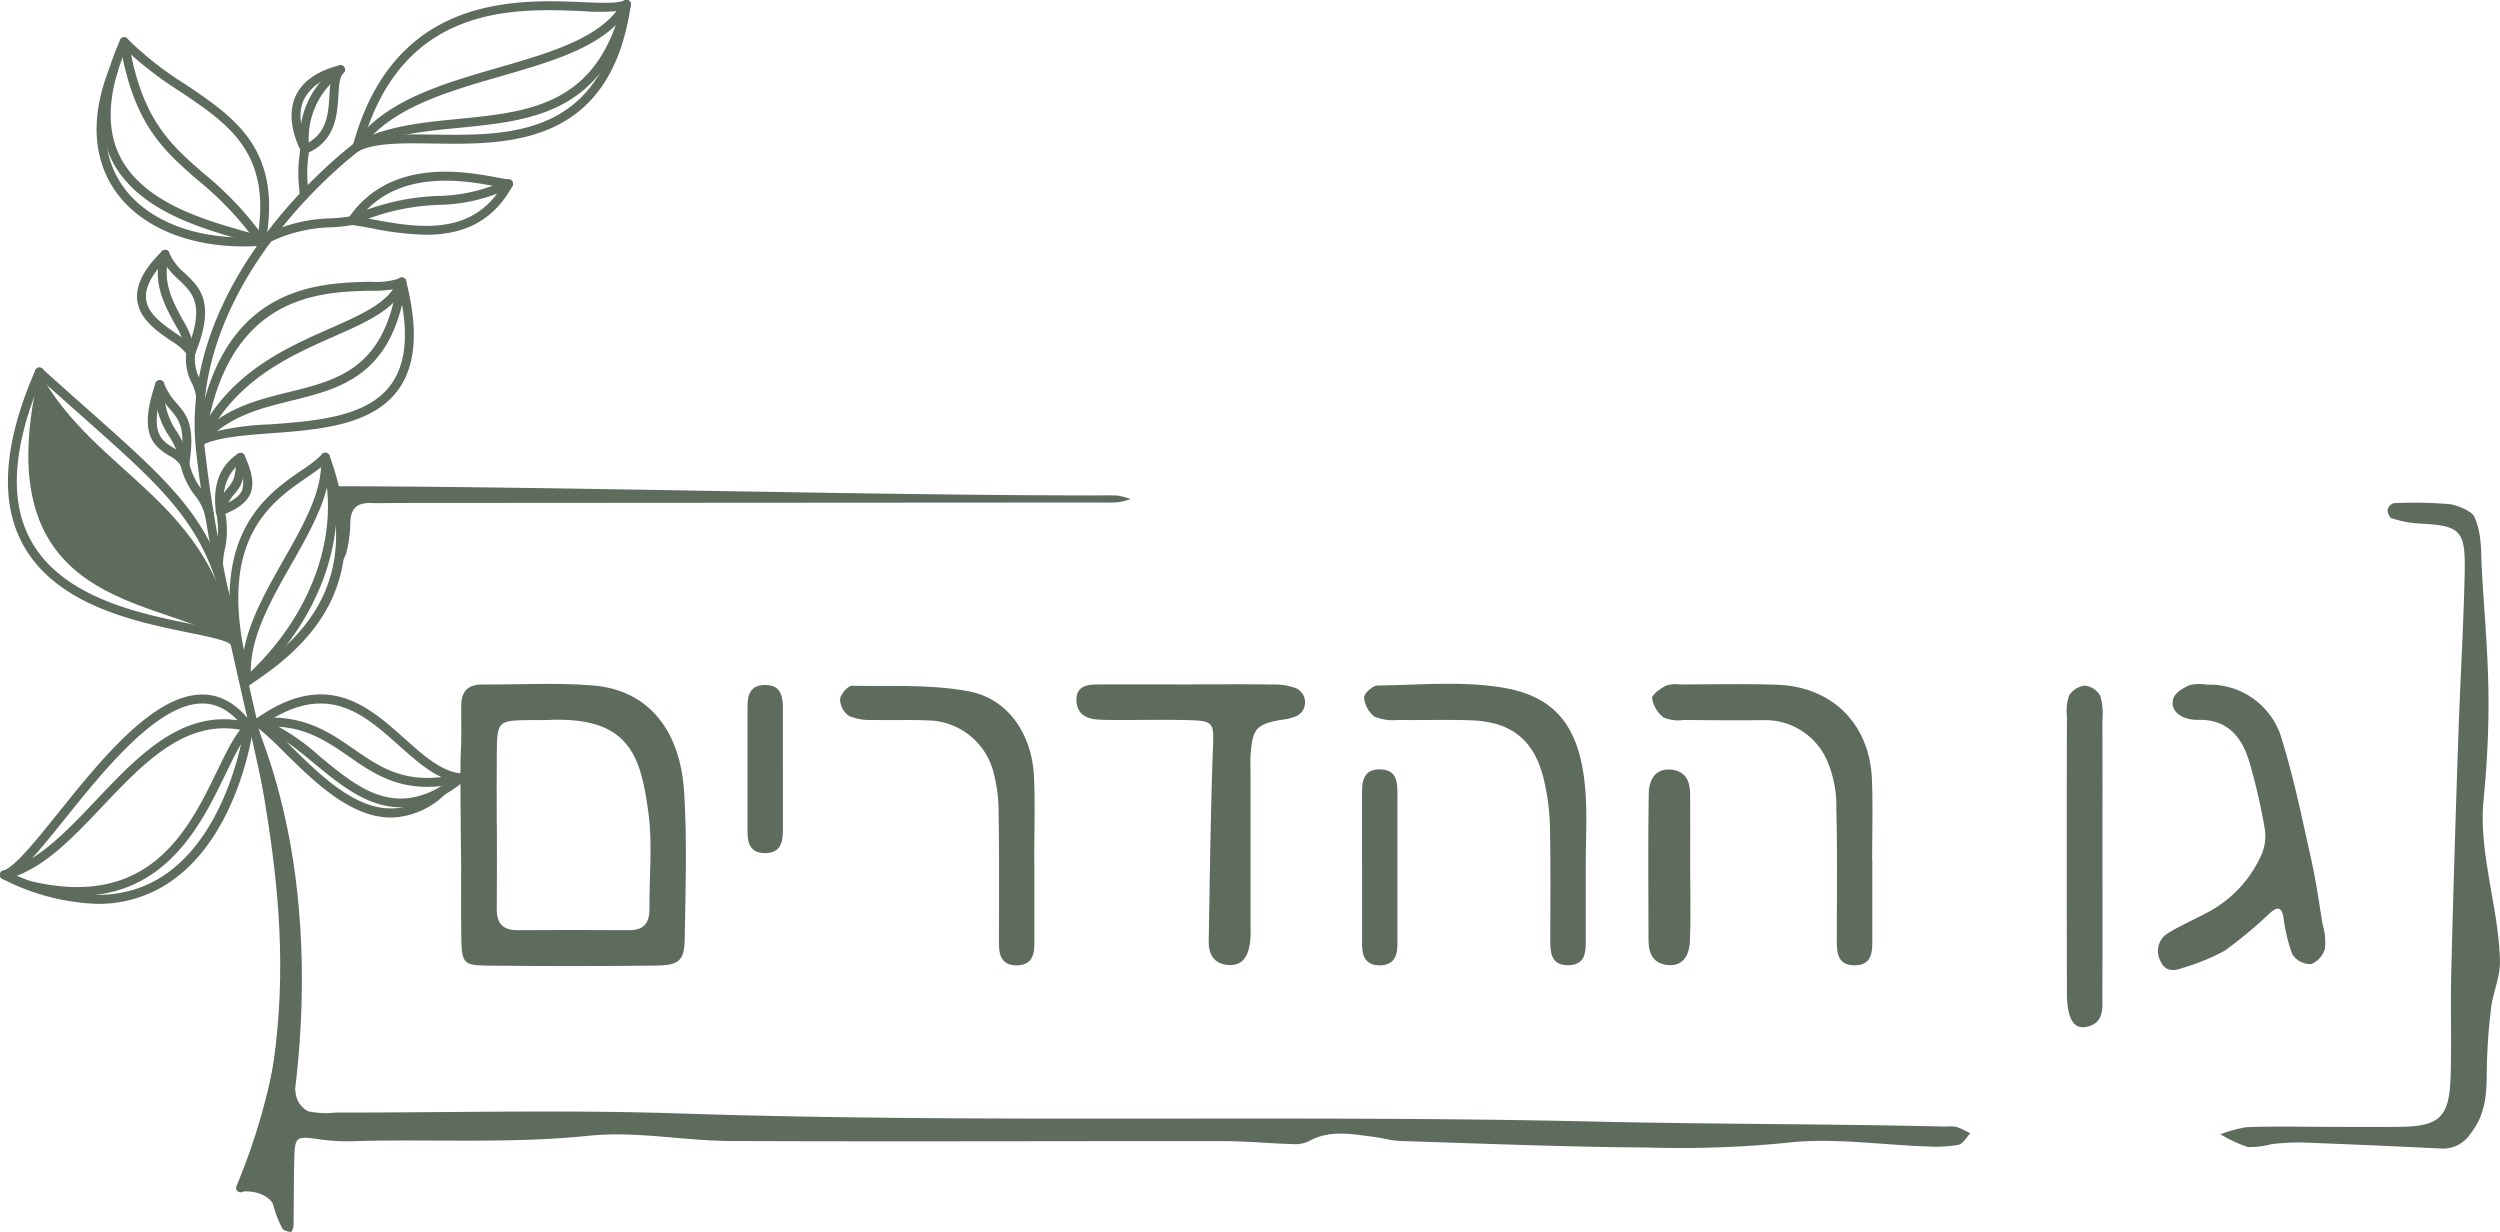 <svg xmlns="http://www.w3.org/2000/svg" width="280" height="138" viewBox="0 0 280 138"><defs><style>.cls-1{fill:#5e6c5e;}</style></defs><g id="Layer_2" data-name="Layer 2"><g id="Layer_4" data-name="Layer 4"><path class="cls-1" d="M10.921,101.232A24.821,24.821,0,0,1,.283,98.44.5.5,0,0,1,.37,97.5c1.237-.336,3.615-3.3,6.132-6.43,4.758-5.925,10.669-13.284,16.15-13.284l.171,0c2.066.059,3.9,1.188,5.451,3.358a.509.509,0,0,1,.09.359c-.071.54-1.827,13.279-10.522,18.014A14.24,14.24,0,0,1,10.921,101.232ZM1.626,97.959c6.183,2.772,11.475,3,15.737.683,7.683-4.181,9.725-15.447,9.982-17.071-1.348-1.82-2.838-2.729-4.55-2.777l-.141,0c-5.006,0-10.993,7.455-15.376,12.911C4.991,94.551,3.089,96.919,1.626,97.959Z"/><path class="cls-1" d="M44.9,90.42c-3.752,0-6.828-2.541-9.663-4.882-2.158-1.781-4.195-3.464-6.43-4.131a.5.5,0,0,1-.147-.891c7.9-5.619,12.561-1.452,16.679,2.226,2.122,1.9,4.127,3.686,6.343,3.889a.5.5,0,0,1,.266.891C49.334,89.616,47.01,90.42,44.9,90.42ZM30.045,80.789a24.97,24.97,0,0,1,5.825,3.974c4.332,3.576,8.434,6.963,14.567,2.644-2.05-.6-3.861-2.219-5.761-3.915C40.8,80.031,36.8,76.454,30.045,80.789Z"/><path class="cls-1" d="M4.409,41.683c6.405,11.711,19.447,14.193,22.067,31.07C20.727,66.442-2.382,70.146,4.409,41.683Z"/><path class="cls-1" d="M27.651,76.814a.507.507,0,0,1-.176-.032.5.5,0,0,1-.3-.333c-4.512-16.125,2.466-20.932,6.635-23.8a14.355,14.355,0,0,0,2.264-1.764.5.5,0,0,1,.834.169c5.191,14.2-2.072,21.188-8.981,25.684A.5.5,0,0,1,27.651,76.814Zm8.569-24.7c-.52.441-1.152.877-1.851,1.358C30.226,56.327,24,60.619,27.951,75.514,34.248,71.288,40.535,64.788,36.22,52.114Z"/><path class="cls-1" d="M22.476,49.863a.5.5,0,0,1-.494-.572c2.439-17.354,13.56-17.6,19.534-17.734a8.431,8.431,0,0,0,3.2-.367.5.5,0,0,1,.459-.059.5.5,0,0,1,.31.346c1.385,5.423,1.1,9.392-.854,12.133-2.907,4.068-8.933,4.517-14.249,4.913-3.022.225-5.876.438-7.693,1.292A.5.5,0,0,1,22.476,49.863ZM44.658,32.3a14,14,0,0,1-3.12.264c-5.578.123-15.876.351-18.437,16.011a31.408,31.408,0,0,1,7.206-1.049c5.1-.38,10.877-.81,13.513-4.5C45.529,40.633,45.8,37.12,44.658,32.3Z"/><path class="cls-1" d="M40,16.935a.5.5,0,0,1-.322-.118.5.5,0,0,1-.16-.516C44.122-.647,57.872-.069,65.256.242c2.1.088,3.914.165,4.693-.2a.5.5,0,0,1,.7.528C68.383,16.359,56.907,16.2,48.522,16.076c-3.431-.048-6.393-.091-8.313.812A.491.491,0,0,1,40,16.935ZM61.47,1.143c-7.336,0-16.8,1.606-20.716,14.469,2.046-.621,4.734-.583,7.782-.539,8.316.124,18.617.266,21.007-13.872a22.972,22.972,0,0,1-4.329.043C64.067,1.2,62.8,1.143,61.47,1.143Z"/><path class="cls-1" d="M47.711,26.294a33.338,33.338,0,0,1-6.028-.716c-.837-.154-1.628-.3-2.3-.381a.5.5,0,0,1-.351-.781c4.632-6.785,13.038-5.212,16.627-4.54a12.583,12.583,0,0,0,1.322.211.5.5,0,0,1,.414.254.507.507,0,0,1,0,.487C55.036,25.19,51.324,26.294,47.711,26.294Zm-7.368-1.972c.479.078.991.172,1.52.27,4.577.844,10.786,1.988,14.288-3.606-.2-.035-.423-.077-.673-.124C52.205,20.25,44.7,18.846,40.343,24.322Z"/><path class="cls-1" d="M34.16,17.212a.5.5,0,0,1-.445-.273c-.671-1.321-1.643-3.879-.609-6.167.75-1.66,2.405-2.822,4.919-3.456a.5.5,0,0,1,.562.252.5.5,0,0,1-.109.609c-.448.4-.511,1.439-.579,2.537-.131,2.159-.312,5.116-3.549,6.46A.485.485,0,0,1,34.16,17.212Zm2.982-8.579a5.141,5.141,0,0,0-3.127,2.554c-.777,1.718-.116,3.747.382,4.861,2.249-1.175,2.385-3.41,2.506-5.395A11.175,11.175,0,0,1,37.142,8.633Z"/><path class="cls-1" d="M21.386,39.962a.5.5,0,0,1-.444-.274,6.3,6.3,0,0,0-1.79-1.513c-1.6-1.1-3.6-2.477-3.791-4.652-.143-1.637.764-3.4,2.775-5.382a.5.5,0,0,1,.815.177,6.344,6.344,0,0,0,1.764,2.29c1.7,1.621,3.465,3.3,1.133,9.042a.5.5,0,0,1-.441.311Zm-3.042-10.6c-1.423,1.531-2.092,2.9-1.989,4.072.149,1.7,1.856,2.877,3.361,3.912a14.1,14.1,0,0,1,1.512,1.136c1.622-4.461.308-5.711-1.2-7.147A8.634,8.634,0,0,1,18.344,29.363Z"/><path class="cls-1" d="M20.7,52.438a.5.5,0,0,1-.444-.274,3.157,3.157,0,0,0-1.291-1.113c-1.953-1.186-3.418-2.617-1.549-8.133a.5.5,0,0,1,.462-.34.487.487,0,0,1,.476.32,7.308,7.308,0,0,0,1.468,2.309c1.11,1.3,2.068,2.413,1.371,6.808a.5.5,0,0,1-.415.416A.411.411,0,0,1,20.7,52.438Zm-2.709-8.006c-1.153,4.155.189,4.97,1.49,5.76a8.521,8.521,0,0,1,.872.581c.322-3.033-.4-3.874-1.287-4.911A10.164,10.164,0,0,1,17.991,44.432Z"/><path class="cls-1" d="M24.679,57.747a.5.5,0,0,1-.25-.068.5.5,0,0,1-.245-.367c-.394-2.979.442-5.169,2.486-6.51a.5.5,0,0,1,.727.214c.872,1.936,1.071,3.2.663,4.224-.486,1.223-1.822,1.91-3.193,2.47A.492.492,0,0,1,24.679,57.747ZM26.733,52a5.044,5.044,0,0,0-1.626,4.515c1.183-.542,1.784-1.038,2.026-1.647A4.014,4.014,0,0,0,26.733,52Z"/><path class="cls-1" d="M29.269,27.528a.506.506,0,0,1-.175-.032c-.613-.231-1.459-.475-2.439-.756C22.314,25.491,15.049,23.4,12.4,17.675c-1.632-3.529-1.277-7.966,1.056-13.19a.5.5,0,0,1,.815-.141,37.5,37.5,0,0,0,6.471,5.085c5.6,3.764,10.887,7.319,9.016,17.687a.5.5,0,0,1-.491.412ZM14.077,5.57c-1.946,4.65-2.2,8.578-.77,11.682,2.456,5.31,9.446,7.321,13.623,8.523.732.211,1.391.4,1.946.583,1.463-9.271-3.249-12.439-8.687-16.095A41.517,41.517,0,0,1,14.077,5.57Z"/><path class="cls-1" d="M27.65,76.814a.5.5,0,0,1-.495-.445c-.526-4.615,2.08-9.207,4.6-13.648,2.3-4.059,4.479-7.893,4.182-11.457a.5.5,0,0,1,.456-.541.49.49,0,0,1,.539.458c.322,3.874-1.928,7.839-4.31,12.037-2.44,4.3-4.964,8.748-4.475,13.038a.5.5,0,0,1-.44.555A.544.544,0,0,1,27.65,76.814Z"/><path class="cls-1" d="M27.651,76.814a.5.5,0,0,1-.372-.167.5.5,0,0,1,.04-.709c7.675-6.887,11.066-16.531,8.638-24.57a.5.5,0,1,1,.955-.291c2.541,8.411-.964,18.464-8.929,25.61A.5.5,0,0,1,27.651,76.814Z"/><path class="cls-1" d="M22.476,49.863a.5.5,0,0,1-.215-.049.5.5,0,0,1-.235-.669c3.466-7.3,9.841-10.112,14.963-12.371,3.564-1.573,6.642-2.931,7.544-5.349a.5.5,0,1,1,.935.353c-1.051,2.814-4.307,4.251-8.078,5.914-4.971,2.193-11.157,4.922-14.464,11.885A.5.5,0,0,1,22.476,49.863Z"/><path class="cls-1" d="M22.476,49.863a.494.494,0,0,1-.328-.124.5.5,0,0,1-.048-.708c2.863-3.29,6.629-4.221,10.27-5.121,5.537-1.368,10.768-2.662,12.136-12.379a.5.5,0,1,1,.989.141C44.031,42.061,38.224,43.5,32.608,44.884c-3.491.863-7.1,1.755-9.756,4.807A.5.5,0,0,1,22.476,49.863Z"/><path class="cls-1" d="M40,16.935a.5.5,0,0,1-.409-.787c3.343-4.845,9.891-6.74,16.224-8.572C61.806,5.841,67.468,4.2,69.725.252a.5.5,0,0,1,.681-.185.5.5,0,0,1,.184.685c-2.458,4.3-8.308,6-14.5,7.788-6.164,1.783-12.538,3.628-15.68,8.18A.5.5,0,0,1,40,16.935Z"/><path class="cls-1" d="M40,16.935a.5.5,0,0,1-.241-.941c3.383-1.87,7.523-2.277,11.527-2.67,8.042-.791,15.639-1.538,18.389-12.94a.5.5,0,1,1,.97.236c-2.917,12.1-11.226,12.912-19.262,13.7-4.083.4-7.939.78-11.143,2.551A.5.5,0,0,1,40,16.935Z"/><path class="cls-1" d="M39.445,25.2a.5.5,0,0,1-.212-.956,26.213,26.213,0,0,1,9.82-2.3,18.476,18.476,0,0,0,7.675-1.8.5.5,0,0,1,.466.887,19.252,19.252,0,0,1-8.058,1.916,25.067,25.067,0,0,0-9.48,2.2A.484.484,0,0,1,39.445,25.2Z"/><path class="cls-1" d="M29.992,27.171a.5.5,0,0,1-.232-.946,17.555,17.555,0,0,1,7.373-1.772,17.467,17.467,0,0,0,2.21-.245.5.5,0,0,1,.2.982,18.538,18.538,0,0,1-2.342.264,16.719,16.719,0,0,0-6.981,1.66A.493.493,0,0,1,29.992,27.171Z"/><path class="cls-1" d="M34.159,17.212a.5.5,0,0,1-.494-.435,9.823,9.823,0,0,1,4.2-9.391.5.5,0,0,1,.692.138.5.5,0,0,1-.138.695,8.814,8.814,0,0,0-3.768,8.426.5.5,0,0,1-.429.563A.512.512,0,0,1,34.159,17.212Z"/><path class="cls-1" d="M34.071,22.333a.5.5,0,0,1-.5-.467l-.049-.631a15.363,15.363,0,0,1,.146-4.624.5.5,0,1,1,.979.2,14.5,14.5,0,0,0-.13,4.342l.05.644a.5.5,0,0,1-.463.535Z"/><path class="cls-1" d="M22.467,44.9a.5.5,0,0,1-.5-.466,5.2,5.2,0,0,0-.477-1.522,5.727,5.727,0,0,1-.6-3.551.494.494,0,0,1,.588-.393.5.5,0,0,1,.391.591,4.838,4.838,0,0,0,.537,2.962,5.875,5.875,0,0,1,.552,1.841.5.5,0,0,1-.462.536Z"/><path class="cls-1" d="M23.443,58.1a.5.5,0,0,1-.5-.465,5.929,5.929,0,0,0-1.1-2.133A8.607,8.607,0,0,1,20.2,51.992a.5.5,0,0,1,.441-.554.506.506,0,0,1,.552.443,7.938,7.938,0,0,0,1.481,3.063,6.191,6.191,0,0,1,1.263,2.617.5.5,0,0,1-.462.536Z"/><path class="cls-1" d="M24.484,63.805a.5.5,0,0,1-.5-.466,7.627,7.627,0,0,1,.184-1.834,9.214,9.214,0,0,0,.024-4.14.5.5,0,1,1,.969-.239,10.216,10.216,0,0,1-.01,4.556,6.934,6.934,0,0,0-.172,1.586.5.5,0,0,1-.462.536Z"/><path class="cls-1" d="M21.386,39.962a.5.5,0,0,1-.494-.436,10.489,10.489,0,0,0-1.36-3.324c-1.171-2.173-2.5-4.635-1.524-7.849a.5.5,0,1,1,.955.292c-.851,2.813.317,4.981,1.446,7.078a11.15,11.15,0,0,1,1.472,3.671.5.5,0,0,1-.429.563A.489.489,0,0,1,21.386,39.962Z"/><path class="cls-1" d="M20.7,52.438A.5.5,0,0,1,20.206,52a8.3,8.3,0,0,0-1.252-3.118,9.289,9.289,0,0,1-1.564-5.841.5.5,0,1,1,1,.073,8.215,8.215,0,0,0,1.434,5.267A9.236,9.236,0,0,1,21.2,51.87a.5.5,0,0,1-.429.563A.489.489,0,0,1,20.7,52.438Z"/><path class="cls-1" d="M24.68,57.747a.5.5,0,0,1-.481-.638,5.777,5.777,0,0,1,1.293-2.428c.542-.647.969-1.158.952-3.455a.5.5,0,0,1,.5-.505h0a.5.5,0,0,1,.5.5c.02,2.666-.566,3.367-1.186,4.108a4.778,4.778,0,0,0-1.1,2.055A.5.5,0,0,1,24.68,57.747Z"/><path class="cls-1" d="M29.27,27.528a.5.5,0,0,1-.411-.216A35.891,35.891,0,0,0,22.176,20.2C18.27,16.8,14.9,13.865,13.42,4.771a.5.5,0,1,1,.986-.161c1.417,8.735,4.664,11.559,8.424,14.828a37.247,37.247,0,0,1,6.849,7.3.5.5,0,0,1-.125.7A.493.493,0,0,1,29.27,27.528Z"/><path class="cls-1" d="M27.3,27.6c-6.221,0-11.457-2.183-14.248-6.017-1.87-2.567-3.524-7.074-.786-13.967a.5.5,0,0,1,.649-.279.5.5,0,0,1,.278.652c-2.033,5.117-1.8,9.613.664,13,2.883,3.958,8.628,6.03,15.376,5.535a.5.5,0,0,1,.534.464.5.5,0,0,1-.462.536Q28.288,27.6,27.3,27.6Z"/><path class="cls-1" d="M26.309,72.5a.5.5,0,0,1-.43-.247c-.289-.492-2.535-.95-4.707-1.393-6.012-1.226-15.1-3.08-18.752-10.158C-.047,55.926.469,49.458,3.952,41.482a.5.5,0,1,1,.914.4C1.51,49.569.985,55.747,3.306,60.244,6.74,66.9,15.544,68.692,21.371,69.88c3.277.669,4.875,1.028,5.368,1.867a.5.5,0,0,1-.177.687A.5.5,0,0,1,26.309,72.5Z"/><path class="cls-1" d="M26.308,72.5a.5.5,0,0,1-.493-.424C23.864,59.64,19.838,56.069,9.079,46.525c-1.53-1.356-3.193-2.832-5-4.469a.5.5,0,0,1-.037-.708.5.5,0,0,1,.705-.037c1.808,1.634,3.469,3.107,5,4.463C20.7,55.491,24.794,59.127,26.8,71.924a.5.5,0,0,1-.416.574A.512.512,0,0,1,26.308,72.5Z"/><path class="cls-1" d="M.5,98.489a.5.5,0,0,1-.114-.99c3.743-.885,6.968-4.286,10.382-7.887C15.7,84.411,20.8,79.031,28,80.957a.5.5,0,0,1,.354.614.5.5,0,0,1-.61.356C21.112,80.154,16.22,85.313,11.489,90.3,7.97,94.016,4.646,97.524.613,98.475A.445.445,0,0,1,.5,98.489Z"/><path class="cls-1" d="M8.634,100.352a23.428,23.428,0,0,1-5.624-.74.5.5,0,0,1,.238-.974c13.513,3.334,17.9-5.745,21.115-12.376,1.1-2.264,2.043-4.219,3.181-5.2a.5.5,0,0,1,.65.762c-.982.846-1.886,2.715-2.933,4.878C22.55,92.3,18.651,100.352,8.634,100.352Z"/><path class="cls-1" d="M43.8,91.567c-4.541,0-8.636-4.036-11.889-7.244a38.384,38.384,0,0,0-3.261-3,.5.5,0,0,1,.6-.8,38.944,38.944,0,0,1,3.356,3.081c4.611,4.546,10.351,10.208,16.588,4.6a.5.5,0,0,1,.666.748A8.955,8.955,0,0,1,43.8,91.567Z"/><path class="cls-1" d="M47.859,88.129c-3.869,0-6.354-1.717-8.775-3.391-2.775-1.919-5.39-3.732-10.091-3.312a.5.5,0,0,1-.088-1c5.054-.445,7.946,1.55,10.745,3.485,3.1,2.145,6.033,4.17,11.868,2.732a.5.5,0,0,1,.238.974A16.2,16.2,0,0,1,47.859,88.129Z"/><path class="cls-1" d="M26.943,133.543a.479.479,0,0,1-.207-.046.5.5,0,0,1-.247-.664,70.283,70.283,0,0,0,5.454-26.464c-.085-7.625-2.336-17.538-4.72-28.032-2.083-9.172-4.237-18.655-5.252-27.757C19.774,30.876,39.5,16.174,39.7,16.028a.5.5,0,0,1,.7.11.5.5,0,0,1-.11.7c-.194.143-19.46,14.509-17.327,33.63,1.008,9.045,3.155,18.5,5.232,27.644,2.4,10.549,4.659,20.512,4.745,28.244A71.369,71.369,0,0,1,27.4,133.251.5.5,0,0,1,26.943,133.543Z"/><path class="cls-1" d="M27.954,79.3c1.544,11.882,7.413,31.544-1,54.15,2.728-.2,3.685,1.281,3.685,1.281S39.33,105.159,27.954,79.3Z"/><path class="cls-1" d="M31.984,115.825c.02,1.012,1.049,5.779,1.153,6.763a2.635,2.635,0,0,0,1.378,1.874,9.531,9.531,0,0,0,3.095.145c12.763.013,25.538-.327,38.288.095,34.226,1.132,68.466.121,102.682.914,13.132.305,26.263.249,39.392.562a4.333,4.333,0,0,1,1.165.033,11.583,11.583,0,0,1,1.533.728c-.436.446-.814,1.176-1.32,1.281a14.9,14.9,0,0,1-3.454.182c-5.317-.169-10.71-1.025-15.927-.394a121.005,121.005,0,0,1-15.417.514c-9.224-.059-18.445-.441-27.666-.727-1.027-.032-2.043-.345-3.071-.471-2.438-.3-4.883-.824-7.236.5a3.651,3.651,0,0,1-1.829.316c-2.593-.079-5.184-.329-7.776-.331-18.364-.019-36.727.066-55.091-.015-5.314-.023-10.693-1.134-15.924-.59-8.85.92-17.675.344-26.505.613a20.8,20.8,0,0,1-3.5-.192c-2.924-.409-2.939-.442-3.005,2.639-.05,2.354-.036,4.709-.078,7.064a1.277,1.277,0,0,1-.288.67c-.34-.081-.827-.165-.953-.411a10.836,10.836,0,0,1-.994-2.527c-.272-1.212-2.753-1.861-3.076-2.171a.387.387,0,0,1,.021-.37c3.28-3.657,3.292-7.138,3.567-11.319Z"/><path class="cls-1" d="M51.583,84.969c.116-1.958.085-3.925.073-5.889-.009-1.608.72-2.426,2.353-2.415,4.168.027,8.36-.237,12.5.117,5.979.513,9.681,4.845,10.119,11.973.337,5.478.154,10.994.058,16.491-.041,2.344-.662,2.875-3.219,2.9q-9.574.111-19.15,0c-2.324-.027-2.6-.36-2.647-2.868-.079-3.8.032-7.594-.057-11.389C51.582,92.639,51.556,85.417,51.583,84.969Zm4.053,7.383h.014c0,3.14.022,6.28-.01,9.419-.016,1.609.642,2.421,2.309,2.409q6.248-.045,12.5,0c1.679.012,2.307-.82,2.291-2.421-.035-3.531.352-7.113-.1-10.585C71.777,84.6,70.5,80.161,61.208,80.645c-.519.027-1.041,0-1.562,0-3.953.043-3.967.043-4.005,3.853C55.616,87.119,55.636,89.735,55.636,92.352Z"/><path class="cls-1" d="M260.262,126.21c2.863,0,5.726.027,8.588-.007,4.38-.052,5.48-1.09,5.618-5.609.119-3.92-.024-7.848.075-11.769q.335-13.3.8-26.6c.2-5.992.568-11.979.7-17.972.111-4.935-.444-5.394-5.22-5.622a12.817,12.817,0,0,1-2.976-.591c-.234-.07-.464-.662-.429-.985a1.016,1.016,0,0,1,.7-.7,47.415,47.415,0,0,1,6.22.107c.758.088,2.5.732,2.805,1.447.855,2.015.7,3.673.819,5.8.469,8.594,1.324,14.231.189,26.007-.56,5.81,1.748,12.117,1.845,17.979.029,1.739-.792,3.475-1,5.239a66.594,66.594,0,0,0-.481,7.372c-.011,2.407-.212,4.638-1.8,6.638a3.66,3.66,0,0,1-3.258,1.694q-7.769-.377-15.54-.678a27.365,27.365,0,0,0-3.477.179,9.566,9.566,0,0,1-2.667.332,14.971,14.971,0,0,1-3.083-1.431,13.556,13.556,0,0,1,2.983-.8c2.859-.11,5.724-.039,8.587-.039Z"/><path class="cls-1" d="M247.187,76.684a8.408,8.408,0,0,1,8.427,6.288c1.341,4.343,2.247,8.826,3.241,13.27.539,2.41.877,4.865,1.281,7.3a7.062,7.062,0,0,1,.262,2.684,2.638,2.638,0,0,1-1.548,1.755,2.47,2.47,0,0,1-2.1-1.076,18.325,18.325,0,0,1-1-4.16c-.214-1.173-.665-1.224-1.5-.5a49.774,49.774,0,0,1-5.073,4.231,24.064,24.064,0,0,1-4.619,1.9c-1.066.411-2.1.482-2.613-.8a2.326,2.326,0,0,1,.912-3.088c1.33-.811,2.765-1.445,4.146-2.172a13.482,13.482,0,0,0,6.155-6.314,5.385,5.385,0,0,0,.533-2.946,66.75,66.75,0,0,0-1.729-7.611c-.824-2.841-2.444-4.91-5.776-4.819a4.229,4.229,0,0,1-1.157-.139c-1.16-.3-1.952-1.111-1.615-2.248.191-.645,1.121-1.2,1.839-1.514A5.134,5.134,0,0,1,247.187,76.684Z"/><path class="cls-1" d="M133.5,76.65c2.991,0,5.982-.029,8.971.017a7.1,7.1,0,0,1,2.656.4,1.734,1.734,0,0,1,.1,3.13,6.609,6.609,0,0,1-1.869.441c-2.553.493-3.022.96-3.257,3.473-.085.908-.042,1.828-.043,2.743q0,8.035,0,16.073c0,.784.043,1.572-.028,2.351-.182,2.016-.991,2.923-2.482,2.8-1.652-.132-2.2-1.264-2.17-2.712.125-7.3.214-14.6.482-21.9.086-2.341.049-2.722-2.414-2.8-2.6-.084-5.2-.02-7.8-.028-.91,0-1.822.012-2.729-.05-1.3-.09-2.3-.655-2.351-2.1-.055-1.65,1.163-1.825,2.4-1.83,3.511-.013,7.021,0,10.532,0Z"/><path class="cls-1" d="M177.6,97.027c0,2.88,0,5.759,0,8.639,0,1.28-.264,2.38-1.861,2.439-1.831.068-2.107-1.14-2.107-2.584,0-4.319.051-8.64-.039-12.957a25.224,25.224,0,0,0-.628-5.022c-1.034-4.575-3.56-6.692-8.164-6.863-2.732-.1-5.47,0-8.2-.046a5.509,5.509,0,0,1-2.649-.364,3.032,3.032,0,0,1-1.173-2.157c-.026-.435.969-1.33,1.512-1.336,4.681-.055,9.457-.523,14.022.239,6.274,1.046,8.763,4.806,9.266,11.769C177.766,91.518,177.6,94.279,177.6,97.027Z"/><path class="cls-1" d="M209.7,96.36q0,4.5,0,9.007c0,1.374-.1,2.715-1.949,2.745-1.83.029-2.029-1.245-2.029-2.658,0-4.961.078-9.924-.052-14.882a12.931,12.931,0,0,0-1-5.305,7.558,7.558,0,0,0-7.115-4.61c-2.987.031-5.975.01-8.963-.02a4.367,4.367,0,0,1-2.27-.276,3.358,3.358,0,0,1-1.28-2.151c-.044-.424.91-1.064,1.525-1.408a3.351,3.351,0,0,1,1.531-.144c3.637,0,7.277-.088,10.91.033,6.231.209,10.42,4.413,10.653,10.662.112,3,.02,6,.02,9.007Z"/><path class="cls-1" d="M115.847,96.407q0,4.707,0,9.414c0,1.355-.476,2.307-2.006,2.3-1.552-.01-1.952-1.016-1.953-2.347-.005-4.969.037-9.938-.045-14.906a16.974,16.974,0,0,0-.64-4.611,7.707,7.707,0,0,0-7.218-5.569c-2.078-.095-4.164,0-6.244-.056a6.065,6.065,0,0,1-2.638-.436,2.365,2.365,0,0,1-1.016-1.866c.041-.561.866-1.528,1.332-1.521,4.4.07,8.885-.185,13.159.638,4.393.846,7.02,4.866,7.229,9.549.14,3.132.027,6.275.027,9.414Z"/><path class="cls-1" d="M235.476,95.554c0,5.232.02,10.464-.013,15.695-.009,1.519.329,3.348-1.826,3.768-1.414.276-2.136-.991-2.143-3.835q-.037-15.5,0-31a5.031,5.031,0,0,1,.253-2.3,2.382,2.382,0,0,1,1.768-1.089,2.285,2.285,0,0,1,1.72,1.146,7.284,7.284,0,0,1,.235,2.7C235.485,85.615,235.477,90.585,235.476,95.554Z"/><path class="cls-1" d="M189.3,97.133c0,2.734.082,5.471-.026,8.2-.08,1.99-1.007,2.9-2.494,2.75-1.636-.162-2.139-1.3-2.144-2.737-.02-5.468-.066-10.937.022-16.4.032-1.98,1.01-2.889,2.5-2.749,1.647.155,2.123,1.3,2.137,2.736C189.322,91.664,189.3,94.4,189.3,97.133Z"/><path class="cls-1" d="M38,61.919A37.147,37.147,0,0,0,37.81,57.1c-.167-1.143-1.073-2.642-.064-2.642,26.183.056,58.552,1.013,84.734,1.031.912,0,1.827-.04,2.734.023a7.228,7.228,0,0,1,1.414.385,8.055,8.055,0,0,1-1.452.363c-.908.059-1.823.02-2.734.021l-77.767.052c-1.042,0-2.085.039-3.126.006-1.646-.052-2.335.69-2.314,2.365a14.425,14.425,0,0,1-.476,3.327,4.614,4.614,0,0,1-.783,1.267C37.8,62.851,37.818,61.934,38,61.919Z"/><path class="cls-1" d="M152.547,96.863q0-4.095,0-8.188c0-1.469.369-2.6,2.158-2.5,1.592.088,1.8,1.217,1.807,2.466q.011,8.578,0,17.157c0,1.336-.445,2.306-1.968,2.318s-1.99-.94-1.991-2.284q0-4.484,0-8.968Z"/><path class="cls-1" d="M87.686,86.331q0,3.315,0,6.629c0,1.435-.286,2.635-2.085,2.59-1.569-.04-1.878-1.11-1.88-2.4q-.007-7.017,0-14.036c0-1.285.31-2.356,1.879-2.395,1.8-.046,2.087,1.156,2.085,2.59Q87.683,82.823,87.686,86.331Z"/></g></g></svg>